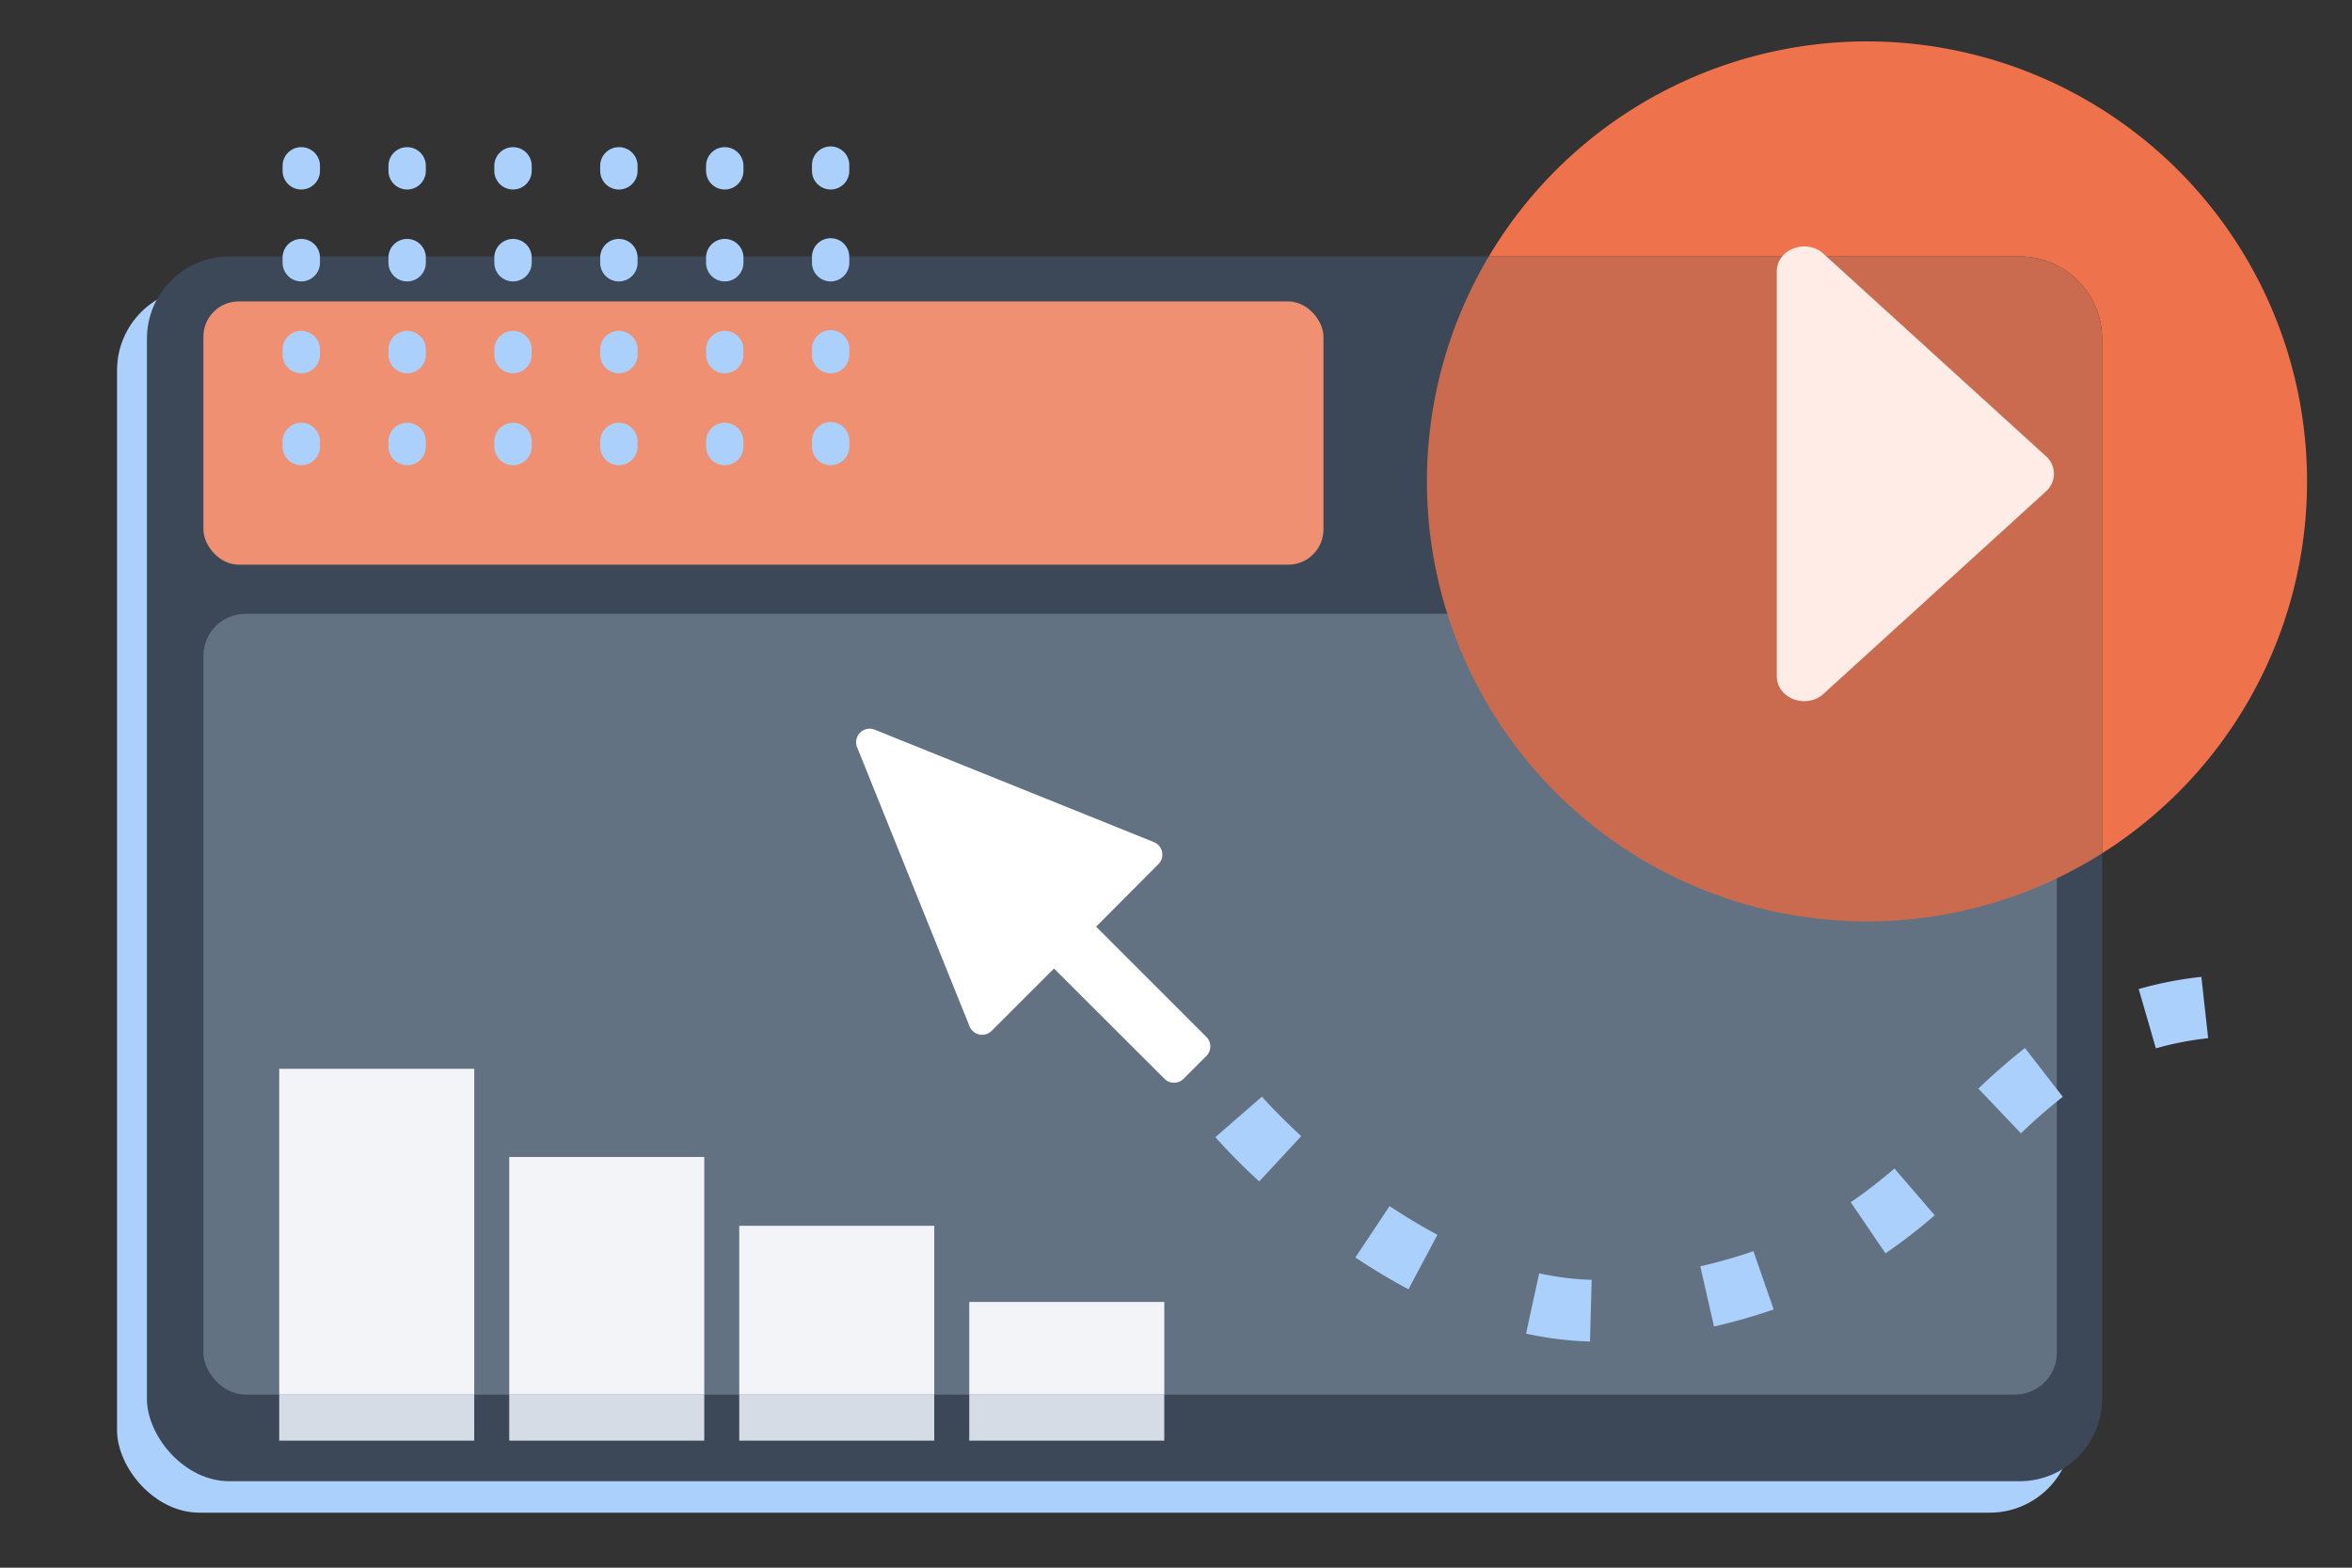 <svg id="bb2f4783-6ac8-4c82-a781-66743ea9e1f5" data-name="Layer 1" xmlns="http://www.w3.org/2000/svg" viewBox="0 0 800 533.33"><rect x="0" y="0" width="800" height="533.33" fill="#333333" stroke="none"/><defs><style>.f7960d48-d5d8-46ff-888e-53ea209b8808{fill:#abd0fb;}.a713be01-0cac-4605-b434-2c82d020f914{fill:#3c4757;}.fcb496e3-25ff-43a2-b750-45f6152a82de{fill:#637282;}.ff97037d-3396-446c-8c0e-d502835b0188{fill:#ee734c;}.f9ea9efa-a362-4be9-ac47-7bd84bcea92c{fill:#ca6a4e;}.a2c07460-b79a-4a47-a5fe-857b3fc94ec6{fill:#ffece7;}.a533af1a-ed17-4d5d-99e2-db630604c642{fill:#fff;}.f1346c9d-bdd4-43d2-8b2f-bc1c6925521d{fill:#ef9072;}.b89637ba-1f45-4283-80ae-9ee325b06c32{fill:#d6dce6;}.a0f41443-1ba8-4cdc-a562-b60567fc9b13{fill:#f2f4f8;}.b678acae-2df7-44a2-9bc6-054877a1f3ac{fill:none;}</style></defs><rect class="f7960d48-d5d8-46ff-888e-53ea209b8808" x="39.81" y="97.93" width="665.01" height="416.69" rx="28.06"/><rect class="a713be01-0cac-4605-b434-2c82d020f914" x="49.97" y="87.23" width="665.01" height="416.69" rx="28.06"/><rect class="fcb496e3-25ff-43a2-b750-45f6152a82de" x="69.18" y="208.84" width="630.43" height="265.61" rx="14.27"/><path class="ff97037d-3396-446c-8c0e-d502835b0188" d="M784.71,163.77A149.68,149.68,0,0,0,506.4,87.23H686.91A28.07,28.07,0,0,1,715,115.3v175A149.58,149.58,0,0,0,784.71,163.77Z"/><path class="f9ea9efa-a362-4be9-ac47-7bd84bcea92c" d="M686.91,87.23H506.4A149.69,149.69,0,0,0,715,290.32v-175A28.07,28.07,0,0,0,686.91,87.23Z"/><path class="a2c07460-b79a-4a47-a5fe-857b3fc94ec6" d="M604.36,92.32V230.06c0,7.55,10,11.32,15.87,6l75.67-68.87a8,8,0,0,0,0-12L620.23,86.33C614.38,81,604.36,84.77,604.36,92.32Z"/><path class="a533af1a-ed17-4d5d-99e2-db630604c642" d="M410.34,352.77l-37.52-37.52L394,294a4.6,4.6,0,0,0-1.54-7.52l-94.91-38.23a4.6,4.6,0,0,0-6,6l38.23,94.91a4.6,4.6,0,0,0,7.52,1.53l21.2-21.2L396.07,367a4.6,4.6,0,0,0,6.51,0l7.76-7.77A4.59,4.59,0,0,0,410.34,352.77Z"/><path class="f7960d48-d5d8-46ff-888e-53ea209b8808" d="M540.81,456.4a116.93,116.93,0,0,1-21.74-2.7l4.46-20.52a96.7,96.7,0,0,0,17.86,2.23ZM583,451.28l-4.67-20.48a168.61,168.61,0,0,0,18.06-5.15l6.91,19.83A192.23,192.23,0,0,1,583,451.28ZM479.07,438.61c-6-3.18-12.06-6.82-18.06-10.81l11.63-17.48c5.43,3.61,10.9,6.89,16.28,9.75Zm162.25-12.22L629.5,409a165,165,0,0,0,14.87-11.47l13.69,15.92A185.19,185.19,0,0,1,641.32,426.39Zm-213-24.46a208.32,208.32,0,0,1-14.93-15.06l15.84-13.78c0,.06,5,5.67,13.35,13.43ZM687.4,385.57l-14.48-15.21a208.38,208.38,0,0,1,15.84-13.82l12.87,16.6A184.71,184.71,0,0,0,687.4,385.57Zm45.89-28.92-5.84-20.17a127.15,127.15,0,0,1,21.32-4.15l2.3,20.87A105.86,105.86,0,0,0,733.29,356.65Z"/><rect class="f1346c9d-bdd4-43d2-8b2f-bc1c6925521d" x="69.18" y="102.54" width="380.98" height="89.57" rx="12"/><rect class="b89637ba-1f45-4283-80ae-9ee325b06c32" x="94.97" y="474.45" width="66.33" height="15.66"/><rect class="b89637ba-1f45-4283-80ae-9ee325b06c32" x="173.21" y="474.45" width="66.33" height="15.66"/><rect class="b89637ba-1f45-4283-80ae-9ee325b06c32" x="251.44" y="474.45" width="66.33" height="15.66"/><rect class="b89637ba-1f45-4283-80ae-9ee325b06c32" x="329.68" y="474.45" width="66.33" height="15.66"/><rect class="a0f41443-1ba8-4cdc-a562-b60567fc9b13" x="94.97" y="363.61" width="66.33" height="110.84"/><rect class="a0f41443-1ba8-4cdc-a562-b60567fc9b13" x="173.21" y="393.61" width="66.33" height="80.83"/><rect class="a0f41443-1ba8-4cdc-a562-b60567fc9b13" x="251.44" y="417.02" width="66.33" height="57.43"/><rect class="a0f41443-1ba8-4cdc-a562-b60567fc9b13" x="329.68" y="442.92" width="66.33" height="31.53"/><path class="f7960d48-d5d8-46ff-888e-53ea209b8808" d="M102.48,158.28a6.35,6.35,0,0,1-6.36-6.35v-2a6.36,6.36,0,0,1,12.71,0v2A6.35,6.35,0,0,1,102.48,158.28Zm0-31.27a6.35,6.35,0,0,1-6.36-6.35v-2a6.36,6.36,0,0,1,12.71,0v2A6.35,6.35,0,0,1,102.48,127Zm0-31.27a6.35,6.35,0,0,1-6.36-6.35v-2a6.36,6.36,0,0,1,12.71,0v2A6.35,6.35,0,0,1,102.48,95.74Zm0-31.27a6.35,6.35,0,0,1-6.36-6.35V56.17a6.36,6.36,0,0,1,12.71,0v1.95A6.35,6.35,0,0,1,102.48,64.47Z"/><path class="f7960d48-d5d8-46ff-888e-53ea209b8808" d="M138.49,158.28a6.35,6.35,0,0,1-6.36-6.35v-2a6.36,6.36,0,0,1,12.71,0v2A6.35,6.35,0,0,1,138.49,158.28Zm0-31.27a6.35,6.35,0,0,1-6.36-6.35v-2a6.36,6.36,0,0,1,12.71,0v2A6.35,6.35,0,0,1,138.49,127Zm0-31.27a6.35,6.35,0,0,1-6.36-6.35v-2a6.36,6.36,0,0,1,12.71,0v2A6.35,6.35,0,0,1,138.49,95.74Zm0-31.27a6.35,6.35,0,0,1-6.36-6.35V56.17a6.36,6.36,0,0,1,12.71,0v1.95A6.35,6.35,0,0,1,138.49,64.47Z"/><path class="f7960d48-d5d8-46ff-888e-53ea209b8808" d="M174.5,158.28a6.35,6.35,0,0,1-6.36-6.35v-2a6.36,6.36,0,0,1,12.71,0v2A6.35,6.35,0,0,1,174.5,158.28Zm0-31.27a6.35,6.35,0,0,1-6.36-6.35v-2a6.36,6.36,0,0,1,12.71,0v2A6.35,6.35,0,0,1,174.5,127Zm0-31.27a6.35,6.35,0,0,1-6.36-6.35v-2a6.36,6.36,0,0,1,12.71,0v2A6.35,6.35,0,0,1,174.5,95.74Zm0-31.27a6.35,6.35,0,0,1-6.36-6.35V56.17a6.36,6.36,0,0,1,12.71,0v1.95A6.35,6.35,0,0,1,174.5,64.47Z"/><path class="f7960d48-d5d8-46ff-888e-53ea209b8808" d="M210.51,158.28a6.35,6.35,0,0,1-6.36-6.35v-2a6.36,6.36,0,0,1,12.71,0v2A6.35,6.35,0,0,1,210.51,158.28Zm0-31.27a6.35,6.35,0,0,1-6.36-6.35v-2a6.36,6.36,0,0,1,12.71,0v2A6.35,6.35,0,0,1,210.51,127Zm0-31.27a6.35,6.35,0,0,1-6.36-6.35v-2a6.36,6.36,0,0,1,12.71,0v2A6.35,6.35,0,0,1,210.51,95.74Zm0-31.27a6.35,6.35,0,0,1-6.36-6.35V56.17a6.36,6.36,0,0,1,12.71,0v1.95A6.35,6.35,0,0,1,210.51,64.47Z"/><path class="f7960d48-d5d8-46ff-888e-53ea209b8808" d="M246.52,158.28a6.35,6.35,0,0,1-6.36-6.35v-2a6.36,6.36,0,0,1,12.71,0v2A6.35,6.35,0,0,1,246.52,158.28Zm0-31.27a6.35,6.35,0,0,1-6.36-6.35v-2a6.36,6.36,0,0,1,12.71,0v2A6.35,6.35,0,0,1,246.52,127Zm0-31.27a6.35,6.35,0,0,1-6.36-6.35v-2a6.36,6.36,0,0,1,12.71,0v2A6.35,6.35,0,0,1,246.52,95.74Zm0-31.27a6.35,6.35,0,0,1-6.36-6.35V56.17a6.36,6.36,0,0,1,12.71,0v1.95A6.35,6.35,0,0,1,246.52,64.47Z"/><path class="f7960d48-d5d8-46ff-888e-53ea209b8808" d="M282.53,158.28a6.35,6.35,0,0,1-6.35-6.35v-2a6.35,6.35,0,0,1,12.7,0v2A6.35,6.35,0,0,1,282.53,158.28Zm0-31.27a6.35,6.35,0,0,1-6.35-6.35v-2a6.35,6.35,0,0,1,12.7,0v2A6.35,6.35,0,0,1,282.53,127Zm0-31.27a6.35,6.35,0,0,1-6.35-6.35v-2a6.35,6.35,0,0,1,12.7,0v2A6.35,6.35,0,0,1,282.53,95.74Zm0-31.27a6.35,6.35,0,0,1-6.35-6.35V56.17a6.35,6.35,0,0,1,12.7,0v1.95A6.35,6.35,0,0,1,282.53,64.47Z"/><rect class="b678acae-2df7-44a2-9bc6-054877a1f3ac" x="12.76" y="11.52" width="775" height="512"/></svg>